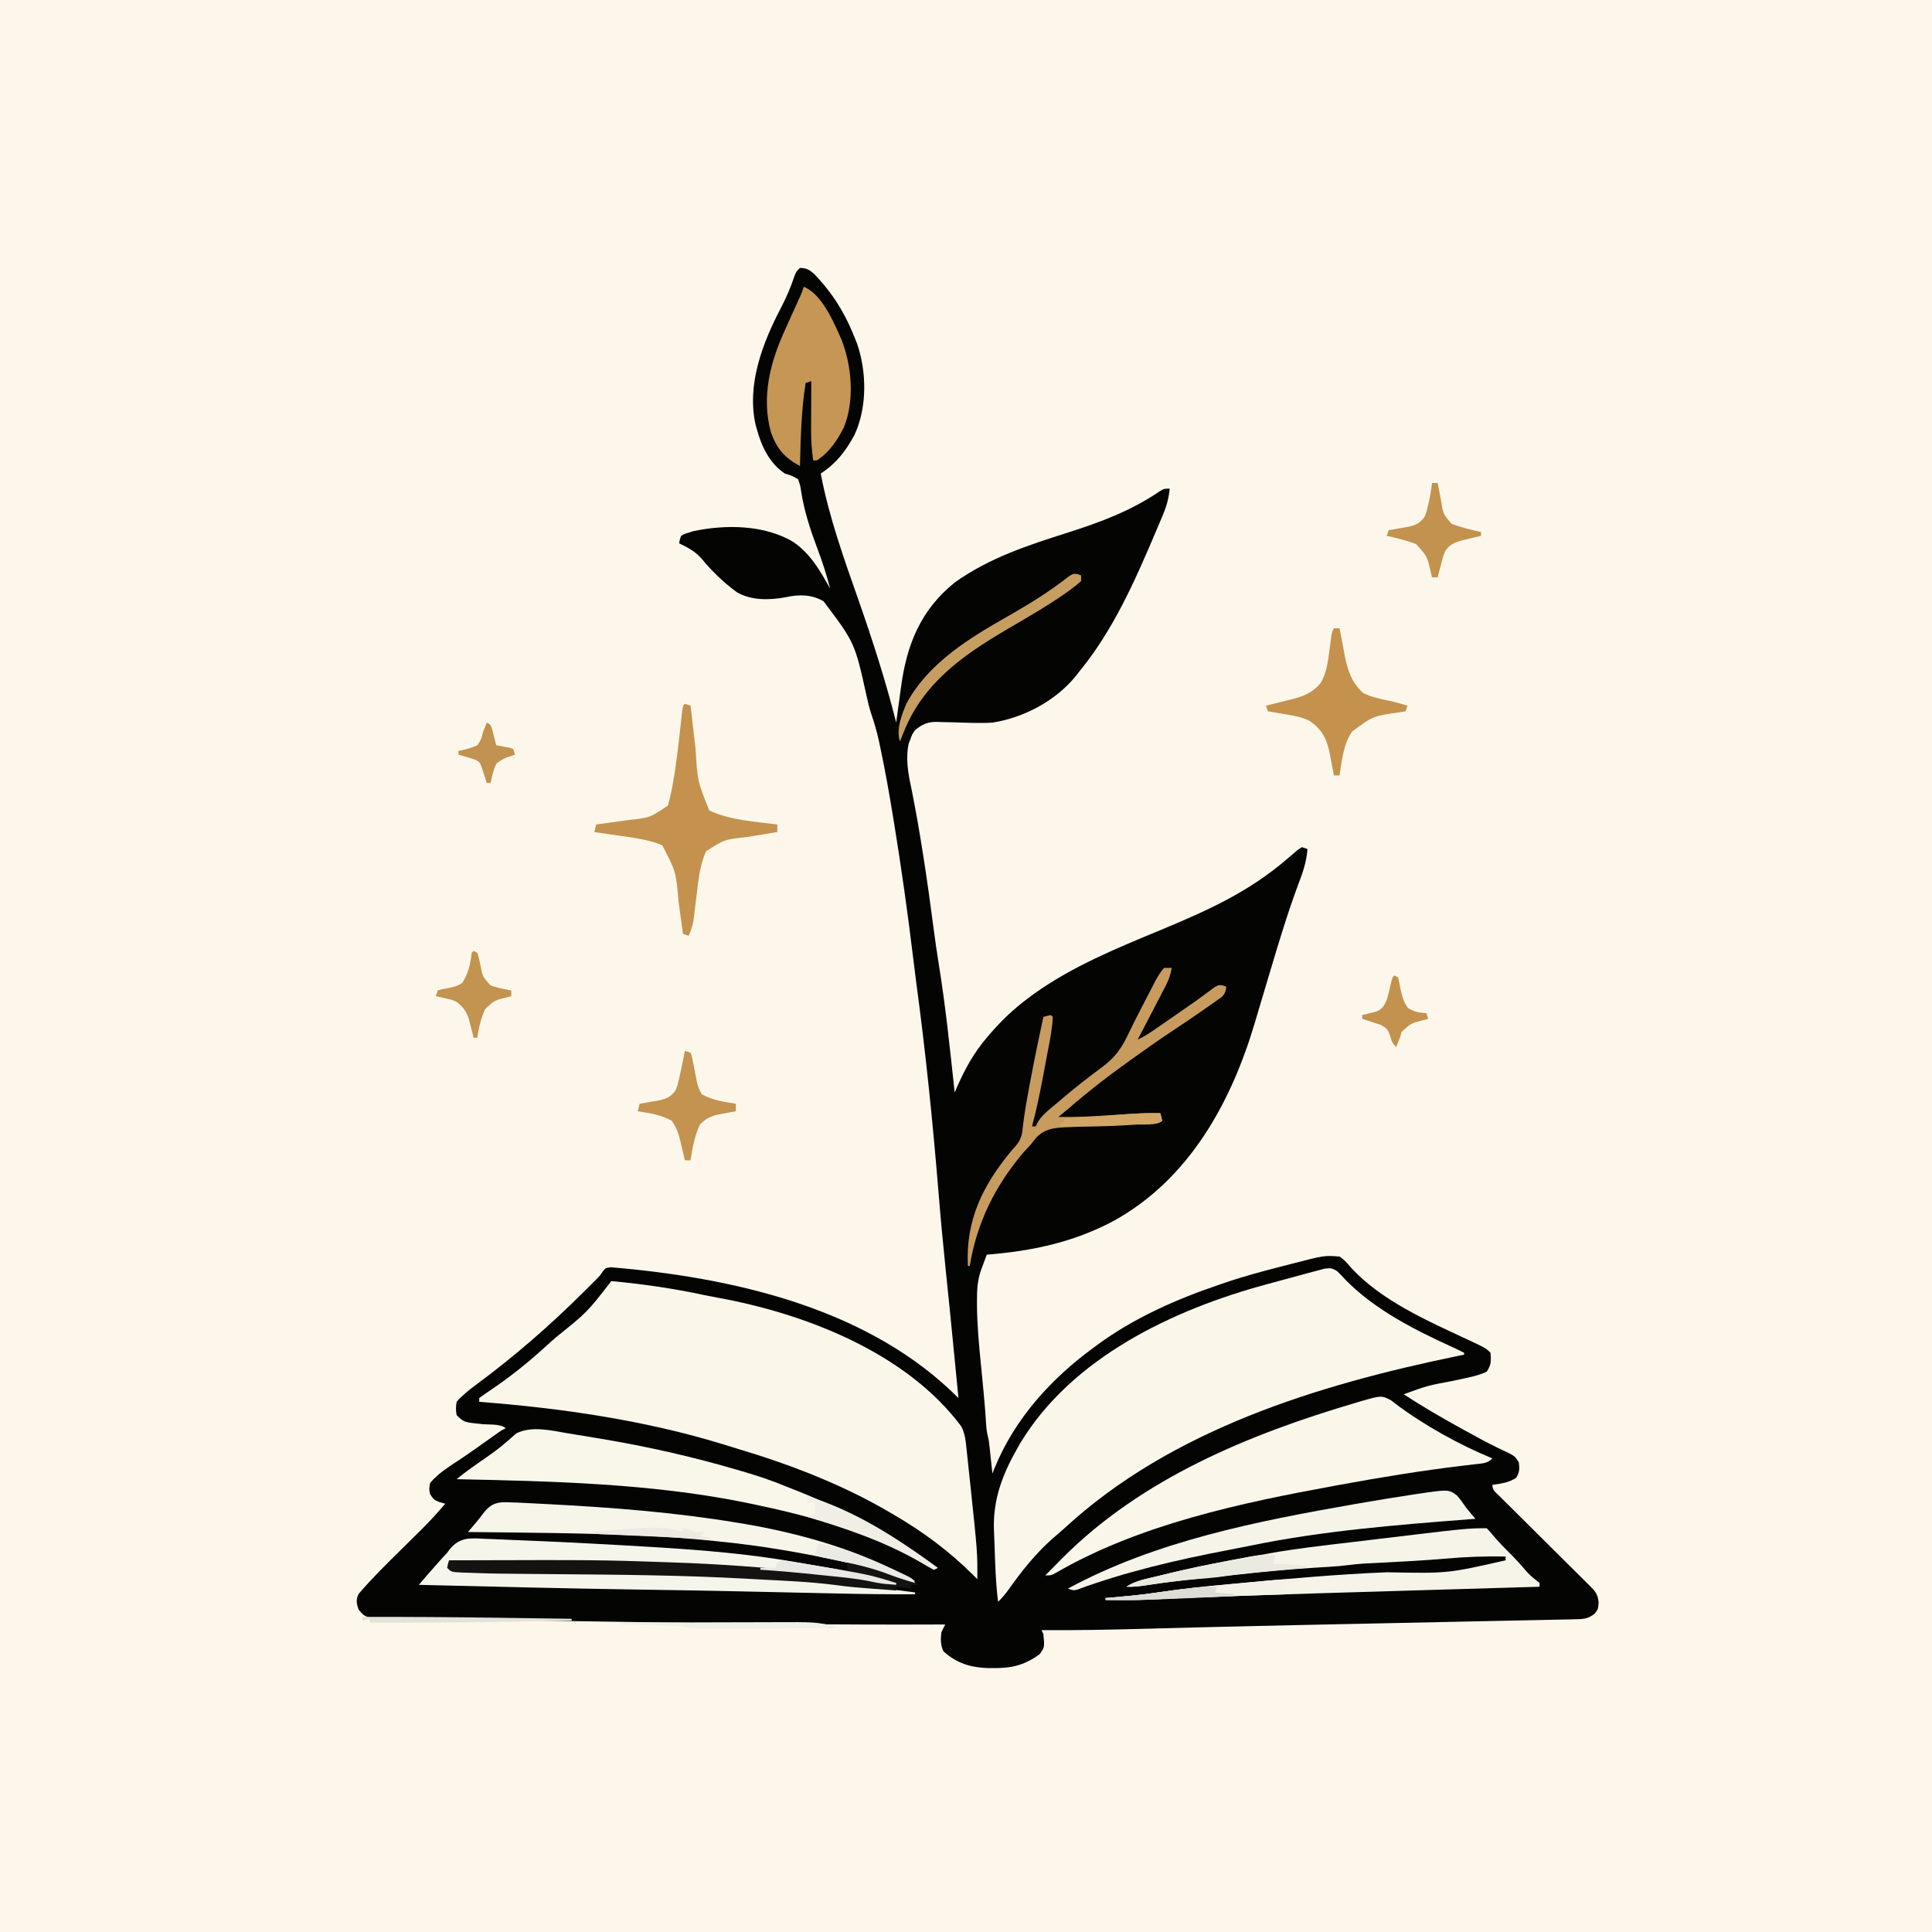 <svg version="1.1" xmlns="http://www.w3.org/2000/svg" width="1024" height="1024">
<rect width="100%" height="100%" fill="#333333" stroke="none"/>
<path d="M0 0 C337.92 0 675.84 0 1024 0 C1024 337.92 1024 675.84 1024 1024 C686.08 1024 348.16 1024 0 1024 C0 686.08 0 348.16 0 0 Z " fill="#FCF7EA" transform="translate(0,0)"/>
<path d="M0 0 C3.54 0.07 4.92 0.93 7.61 3.27 C8.53 4.25 9.43 5.24 10.31 6.25 C10.79 6.78 11.27 7.32 11.76 7.87 C19.23 16.46 24.88 26.4 29 37 C29.39 37.96 29.79 38.93 30.19 39.92 C35.46 54.99 35.69 74.03 28.84 88.61 C24.19 97.18 19.19 103.66 11 109 C15.39 132.02 23.26 153.94 31 176 C38.53 197.5 45.43 218.89 51 241 C51.13 240.05 51.25 239.1 51.38 238.12 C51.86 234.51 52.36 230.9 52.86 227.3 C53.08 225.75 53.28 224.21 53.49 222.66 C56.48 199.93 63.79 181.34 82.25 166.56 C100.53 153.61 120.81 147.01 141.93 140.3 C159.36 134.76 175.69 128.66 190.86 118.25 C193 117 193 117 196 117 C195.45 121.87 194.44 125.93 192.55 130.45 C192.3 131.04 192.05 131.64 191.8 132.26 C190.98 134.22 190.15 136.17 189.31 138.12 C188.88 139.14 188.88 139.14 188.45 140.17 C177.46 166.07 165.96 192.12 148 214 C147.13 215.12 147.13 215.12 146.24 216.26 C135.52 229.47 118.72 238.38 102 241 C95.26 241.41 88.49 241.07 81.75 240.86 C79.44 240.8 77.13 240.75 74.82 240.71 C74.12 240.68 73.43 240.65 72.71 240.62 C67.65 240.55 64.89 241.83 61 245 C59.46 247.17 59.46 247.17 58.62 249.62 C58.31 250.4 57.99 251.18 57.66 251.98 C55.85 260.24 57.39 268.11 59.12 276.25 C61.37 287.38 63.3 298.53 65.06 309.75 C65.25 310.96 65.25 310.96 65.45 312.2 C67.36 324.42 69.08 336.65 70.67 348.91 C71.54 355.61 72.47 362.28 73.56 368.94 C77.23 391.51 79.53 414.27 82 437 C82.47 435.91 82.95 434.82 83.43 433.7 C87.69 424.16 92.2 416 99 408 C99.43 407.5 99.85 406.99 100.29 406.47 C106.54 399.17 113.27 392.74 121 387 C122.02 386.25 123.03 385.49 124.08 384.71 C144.42 370.19 168.04 360.5 191 351 C215.61 340.76 237.66 330.93 258.03 313.39 C259.01 312.56 259.99 311.73 261 310.88 C261.89 310.11 262.77 309.34 263.69 308.55 C264.83 307.79 264.83 307.79 266 307 C266.99 307.33 267.98 307.66 269 308 C268.48 314.95 266.42 320.71 263.94 327.19 C258.52 341.81 254.03 356.69 249.56 371.62 C249.03 373.39 249.03 373.39 248.5 375.19 C246.87 380.61 245.26 386.02 243.65 391.44 C243.37 392.38 243.1 393.31 242.81 394.27 C242.27 396.08 241.74 397.9 241.2 399.72 C228.55 442.47 206.21 483.09 166.16 505.16 C144.65 516.55 123.07 521.06 99 523 C98.35 524.75 97.71 526.5 97.06 528.25 C96.7 529.22 96.34 530.2 95.97 531.2 C94.05 536.73 93.81 541.53 93.82 547.35 C93.82 548.27 93.82 549.2 93.82 550.15 C93.91 560.64 94.89 571.01 95.94 581.44 C96.21 584.28 96.49 587.13 96.76 589.97 C96.94 591.8 97.11 593.63 97.29 595.45 C97.9 601.73 98.38 608.01 98.76 614.3 C98.97 616.67 99.39 618.72 100 621 C100.2 622.44 100.38 623.88 100.54 625.33 C100.62 626.13 100.71 626.93 100.8 627.75 C100.89 628.58 100.97 629.4 101.06 630.25 C101.2 631.51 101.2 631.51 101.34 632.8 C101.56 634.86 101.78 636.93 102 639 C102.58 637.53 102.58 637.53 103.18 636.03 C113.92 609.8 133.24 588.56 156 572 C156.54 571.6 157.08 571.2 157.64 570.78 C177 556.56 199.35 546.66 222 539 C222.78 538.73 223.56 538.46 224.37 538.18 C234.51 534.66 244.86 531.9 255.25 529.23 C256.64 528.88 258.04 528.51 259.43 528.15 C277.92 523.34 277.92 523.34 286 524 C288.35 525.58 289.81 527.19 291.62 529.37 C307.64 547.13 332.11 557.85 353.33 567.75 C363.53 572.53 363.53 572.53 366 575 C366.32 579.34 366.45 581.33 364 585 C360.45 586.74 356.81 587.58 352.96 588.4 C351.22 588.78 351.22 588.78 349.45 589.16 C348.25 589.42 347.05 589.67 345.81 589.94 C332.58 592.41 332.58 592.41 320 597 C329.95 603.52 340.21 609.44 350.62 615.19 C351.23 615.52 351.84 615.86 352.46 616.2 C357.91 619.21 363.35 622.21 368.94 624.94 C369.59 625.25 370.23 625.57 370.89 625.89 C372.67 626.75 374.46 627.6 376.25 628.45 C379 630 379 630 381 633 C381.44 636.42 381.44 638.28 379.62 641.25 C375.73 643.85 371.58 644.34 367 645 C367 647.84 368.56 648.79 370.48 650.72 C370.99 651.22 371.5 651.72 372.03 652.24 C372.57 652.78 373.1 653.31 373.65 653.86 C375.43 655.63 377.21 657.39 379 659.16 C380.23 660.38 381.46 661.61 382.69 662.83 C385.93 666.06 389.18 669.29 392.44 672.52 C397.64 677.68 402.84 682.85 408.04 688.02 C409.85 689.83 411.68 691.63 413.5 693.44 C414.61 694.54 415.73 695.65 416.84 696.76 C417.6 697.51 417.6 697.51 418.39 698.28 C421.54 701.43 422.89 702.86 423.31 707.38 C423 711 423 711 421.12 713.38 C417.4 716.22 414.98 716.16 410.31 716.26 C409.27 716.28 409.27 716.28 408.2 716.31 C405.85 716.36 403.5 716.4 401.15 716.45 C399.47 716.48 397.79 716.52 396.1 716.56 C392.45 716.64 388.81 716.71 385.16 716.79 C379.3 716.9 373.44 717.03 367.57 717.15 C358.19 717.35 348.81 717.55 339.43 717.74 C321.98 718.1 304.52 718.47 287.07 718.84 C283.01 718.92 278.96 719.01 274.9 719.09 C253.26 719.55 231.61 720.02 209.97 720.57 C209.05 720.6 208.13 720.62 207.19 720.65 C198.49 720.87 189.8 721.09 181.1 721.33 C163.4 721.81 145.71 722.14 128 722 C128.33 722.66 128.66 723.32 129 724 C129.69 731.02 129.69 731.02 127.06 734.75 C120.91 739.27 114.67 741.69 107 742 C106.06 742.04 105.12 742.08 104.15 742.12 C93.03 742.36 84.43 740.82 76 733.19 C74.48 729.87 74.46 726.59 75 723 C75.64 721.66 76.31 720.32 77 719 C76.34 719 75.68 719.01 75 719.01 C20.94 719.26 -33.1 718.57 -87.16 717.72 C-96.26 717.58 -105.36 717.44 -114.46 717.31 C-125.58 717.14 -136.7 716.97 -147.82 716.8 C-150.93 716.75 -154.05 716.71 -157.17 716.66 C-167.53 716.51 -177.89 716.34 -188.25 716.14 C-193.41 716.04 -198.56 715.97 -203.71 715.9 C-206.91 715.86 -210.12 715.8 -213.32 715.74 C-214.8 715.72 -216.27 715.7 -217.75 715.69 C-219.75 715.67 -221.75 715.63 -223.75 715.58 C-224.87 715.57 -225.99 715.55 -227.14 715.53 C-230.66 714.88 -231.83 713.79 -234 711 C-235.04 707.69 -235.46 705.94 -233.91 702.79 C-226.72 694.37 -218.83 686.64 -210.94 678.88 C-208.78 676.74 -206.62 674.61 -204.47 672.48 C-203.14 671.16 -201.8 669.84 -200.47 668.53 C-196.09 664.2 -192 659.68 -188 655 C-188.95 654.73 -189.9 654.46 -190.88 654.19 C-194 653 -194 653 -196 650 C-196.62 647.25 -196.62 647.25 -196 644 C-191.43 638.41 -184.66 634.57 -178.73 630.55 C-173.62 627.08 -168.6 623.48 -163.56 619.9 C-162.87 619.41 -162.17 618.91 -161.46 618.41 C-160.84 617.97 -160.22 617.53 -159.58 617.07 C-158 616 -158 616 -156 615 C-158.39 612.61 -164.82 613.15 -168.21 612.84 C-178.16 611.84 -178.16 611.84 -182 608 C-182.44 604.69 -182.44 604.69 -182 601 C-178.86 597.45 -175.38 594.66 -171.56 591.88 C-151.22 576.81 -132.31 560.36 -114.38 542.5 C-113.59 541.72 -112.81 540.94 -112 540.14 C-111.27 539.4 -110.53 538.67 -109.77 537.91 C-109.12 537.25 -108.46 536.59 -107.79 535.92 C-105.94 534.03 -105.94 534.03 -104.44 531.78 C-103 530 -103 530 -100.16 529.69 C-98.35 529.84 -98.35 529.84 -96.5 530 C-95.81 530.06 -95.12 530.12 -94.42 530.18 C-31.2 536.13 37.79 552.62 84 599 C83.23 591.1 82.46 583.21 81.69 575.31 C81.57 574.14 81.46 572.98 81.34 571.77 C80.03 558.41 78.71 545.04 77.31 531.69 C75.86 517.76 74.55 503.82 73.42 489.86 C70.37 452.44 66.55 415.05 61.51 377.85 C60.93 373.44 60.39 369.04 59.86 364.63 C57.04 341.34 53.76 318.16 50 295 C49.83 293.96 49.83 293.96 49.66 292.89 C47.51 279.62 45.19 266.4 42.38 253.25 C42.08 251.88 42.08 251.88 41.79 250.49 C40.7 245.57 39.34 240.85 37.69 236.08 C36.69 233.06 36.01 229.98 35.31 226.88 C29.05 198.64 29.05 198.64 12.5 176.69 C6.14 173.01 -0.29 173 -7.38 174.5 C-16.02 176.14 -25.85 176.39 -33.57 171.81 C-40.29 166.81 -46.37 161.11 -51.69 154.62 C-55.11 150.5 -59.2 148.26 -64 146 C-63.75 144.11 -63.75 144.11 -63 142 C-61.25 140.99 -61.25 140.99 -59 140.31 C-58.28 140.08 -57.56 139.85 -56.81 139.61 C-39.61 135.86 -18.78 136.07 -3.45 145.3 C5.73 151.67 10.63 160.45 16 170 C14.11 162.58 11.79 155.46 9.06 148.31 C5.39 138.46 2.14 128.55 0.57 118.12 C0.21 115.44 0.21 115.44 -1 112 C-4.25 110.13 -4.25 110.13 -8 109 C-16.32 103.4 -20.44 94.47 -23 85 C-23.17 84.38 -23.35 83.77 -23.52 83.13 C-28.31 61.71 -19.76 39.61 -10.01 21.03 C-7.15 15.54 -4.83 10.1 -2.88 4.22 C-2 2 -2 2 0 0 Z " fill="#040403" transform="translate(424,142)"/>
<path d="M0 0 C16.7 1.57 32.99 3.9 49.38 7.45 C51.6 7.91 53.82 8.35 56.05 8.74 C102.57 17.13 156.36 37.88 185.53 77.06 C187.55 81.09 187.87 84.9 188.32 89.35 C188.42 90.26 188.52 91.18 188.62 92.13 C188.95 95.1 189.26 98.08 189.56 101.06 C189.78 103.11 190 105.15 190.22 107.19 C194.1 143.98 194.1 143.98 194 158 C193.28 157.27 192.55 156.54 191.8 155.79 C179.18 143.24 165.38 132.95 150 124 C149.05 123.44 149.05 123.44 148.09 122.87 C122.67 107.85 94.55 97.11 66.31 88.69 C64.03 88.01 61.76 87.3 59.49 86.58 C17.89 73.78 -26.7 67.31 -70 64 C-70 63.34 -70 62.68 -70 62 C-68.17 60.62 -66.29 59.32 -64.38 58.06 C-54.06 51.11 -44.38 43.45 -35.21 35.04 C-33.23 33.22 -31.22 31.44 -29.19 29.69 C-12.69 16.43 -12.69 16.43 0 0 Z " fill="#FBF6EA" transform="translate(324,679)"/>
<path d="M0 0 C1.43 1.42 2.83 2.89 4.19 4.38 C19.85 20.31 40.94 30.96 61.07 40.11 C63.07 41.03 65.04 42.01 67 43 C67 43.33 67 43.66 67 44 C65.85 44.24 64.7 44.47 63.51 44.71 C-10.45 59.99 -88.06 83.67 -144.78 135.96 C-146.79 137.81 -148.85 139.56 -150.94 141.31 C-160.18 149.43 -167.6 158.86 -174.69 168.85 C-176.39 171.17 -177.95 173.03 -180 175 C-181.28 164.68 -181.57 154.34 -181.9 143.95 C-181.98 141.5 -182.09 139.05 -182.2 136.6 C-182.68 120.67 -177.71 107.64 -170 94 C-169.44 93.01 -168.89 92.03 -168.31 91.01 C-140.86 45.47 -87.09 20.06 -37.72 6.73 C-35.58 6.16 -33.46 5.57 -31.33 4.99 C-27.83 4.02 -24.33 3.07 -20.82 2.14 C-19.41 1.76 -17.99 1.37 -16.58 0.98 C-14.58 0.43 -12.58 -0.1 -10.57 -0.62 C-9.4 -0.93 -8.24 -1.25 -7.03 -1.57 C-3.76 -2.03 -2.65 -1.87 0 0 Z " fill="#FBF6EA" transform="translate(709,674)"/>
<path d="M0 0 C0.71 0.57 1.42 1.14 2.16 1.72 C17.64 13.33 35.79 23.37 53.66 30.79 C50.94 33.5 48.25 33.42 44.59 33.83 C43.08 34.01 41.57 34.2 40.05 34.38 C39.25 34.48 38.44 34.57 37.61 34.67 C15.83 37.28 -5.77 40.84 -27.34 44.79 C-28.49 44.99 -28.49 44.99 -29.66 45.21 C-79.89 54.42 -133.52 65.72 -178.09 91.64 C-180.34 92.79 -180.34 92.79 -183.34 92.79 C-181.01 90.43 -178.68 88.07 -176.34 85.72 C-175.7 85.07 -175.05 84.41 -174.38 83.73 C-132.24 41.39 -75.16 17.89 -18.78 1.29 C-17.93 1.03 -17.08 0.77 -16.2 0.51 C-5.13 -2.66 -5.13 -2.66 0 0 Z " fill="#FAF6EA" transform="translate(737.344,742.215)"/>
<path d="M0 0 C1.12 0.18 2.23 0.36 3.38 0.55 C6.92 1.12 10.46 1.72 14 2.31 C15.14 2.5 16.27 2.69 17.44 2.88 C42.09 6.96 66.28 12.48 90.25 19.5 C90.97 19.71 91.69 19.92 92.43 20.14 C100.46 22.49 108.29 25.06 116 28.31 C117.64 28.96 119.27 29.61 120.91 30.25 C147.99 41.03 172.55 54.02 196 71.31 C195.01 71.81 195.01 71.81 194 72.31 C191.71 71.11 189.52 69.84 187.31 68.5 C159.51 52.38 128.27 43.78 97 37.31 C95.86 37.08 94.71 36.84 93.53 36.59 C43.75 26.57 -8.36 25.38 -59 24.31 C-54.11 20.28 -48.93 16.72 -43.72 13.11 C-40.17 10.63 -36.71 8.13 -33.42 5.3 C-32.87 4.84 -32.32 4.38 -31.75 3.9 C-30.29 2.65 -28.85 1.36 -27.42 0.08 C-19.24 -4.15 -8.74 -1.45 0 0 Z " fill="#F9F6EA" transform="translate(301,759.688)"/>
<path d="M0 0 C1.41 1.43 1.41 1.43 3.06 3.44 C5.75 6.61 8.54 9.59 11.5 12.5 C15 15.95 18.24 19.54 21.43 23.28 C23.41 25.45 25.69 27.18 28 29 C28 29.66 28 30.32 28 31 C27.36 31.02 26.72 31.04 26.07 31.06 C10.22 31.52 -5.62 31.99 -21.46 32.46 C-29.12 32.69 -36.79 32.91 -44.45 33.14 C-75.54 34.05 -106.63 34.99 -137.72 36.07 C-139.47 36.13 -139.47 36.13 -141.25 36.19 C-152.83 36.59 -164.41 37.02 -175.99 37.68 C-181.73 38.01 -187.44 38.12 -193.19 38.06 C-194.06 38.06 -194.92 38.05 -195.82 38.05 C-197.88 38.04 -199.94 38.02 -202 38 C-202 37.67 -202 37.34 -202 37 C-200.73 36.89 -199.46 36.78 -198.14 36.67 C-196.37 36.51 -194.59 36.35 -192.81 36.19 C-191.99 36.12 -191.16 36.05 -190.31 35.97 C-184.83 35.47 -179.4 34.78 -173.97 33.97 C-160.91 32.03 -147.83 30.7 -134.69 29.5 C-133.54 29.39 -132.4 29.29 -131.22 29.18 C-105.15 26.76 -79.05 24.38 -52.89 23.34 C-20.64 23.97 -20.64 23.97 10 17 C10 16.34 10 15.68 10 15 C-0.9 14.75 -11.6 15.19 -22.45 16.15 C-33.88 17.13 -45.32 17.72 -56.77 18.3 C-57.89 18.36 -57.89 18.36 -59.04 18.42 C-61.09 18.53 -63.14 18.63 -65.18 18.73 C-67.85 18.92 -70.44 19.16 -73.09 19.5 C-76.51 19.94 -79.88 20.23 -83.32 20.43 C-84.5 20.5 -85.68 20.57 -86.89 20.65 C-88.15 20.72 -89.4 20.8 -90.69 20.88 C-104.62 21.75 -118.48 23.09 -132.36 24.61 C-136.08 25.01 -139.8 25.38 -143.53 25.75 C-155.58 26.95 -167.6 28.23 -179.57 30.09 C-183.42 30.68 -187.09 31.17 -191 31 C-185.96 27.64 -179.96 26.76 -174.12 25.31 C-173.43 25.14 -172.73 24.96 -172.01 24.78 C-155.19 20.6 -138.19 17.37 -121.13 14.38 C-119.1 14.02 -117.07 13.65 -115.04 13.28 C-101.04 10.77 -86.9 9.19 -72.77 7.52 C-69.15 7.09 -65.52 6.66 -61.9 6.22 C-10.27 0 -10.27 0 0 0 Z " fill="#F6F3E9" transform="translate(788,810)"/>
<path d="M0 0 C1.3 0.04 2.61 0.09 3.95 0.13 C7.51 0.25 11.07 0.42 14.62 0.59 C17.61 0.74 20.59 0.85 23.58 0.97 C33.69 1.36 43.8 1.86 53.91 2.39 C55.04 2.45 55.04 2.45 56.19 2.51 C66.91 3.06 77.63 3.67 88.35 4.32 C90.29 4.44 90.29 4.44 92.27 4.56 C116.24 6.05 140.17 8.08 163.85 12.2 C165.36 12.46 166.87 12.71 168.38 12.97 C203.7 19.04 203.7 19.04 217.91 23.39 C217.91 23.72 217.91 24.05 217.91 24.39 C216.45 24.27 214.99 24.14 213.54 24.01 C212.72 23.94 211.91 23.87 211.07 23.8 C208.55 23.47 206.18 23.02 203.7 22.47 C195.75 20.84 187.66 20.2 179.6 19.39 C177.99 19.22 176.38 19.05 174.78 18.89 C170.67 18.46 166.56 18.05 162.45 17.64 C160.74 17.47 159.03 17.3 157.32 17.12 C144.52 15.81 131.76 14.88 118.91 14.32 C117.99 14.28 117.08 14.24 116.13 14.2 C71.07 12.21 26.01 12.26 -19.09 12.39 C-18.76 13.71 -18.43 15.03 -18.09 16.39 C-3.38 17.19 11.31 17.5 26.04 17.63 C26.94 17.64 27.85 17.65 28.78 17.66 C32.56 17.69 36.34 17.72 40.11 17.75 C73.63 18.02 107.1 18.39 140.57 20.26 C142.9 20.39 145.24 20.51 147.58 20.62 C174.51 21.99 201.18 24.92 227.91 28.39 C227.91 28.72 227.91 29.05 227.91 29.39 C214.39 29.44 200.88 29.29 187.36 28.98 C185.42 28.94 183.49 28.9 181.56 28.86 C177.49 28.77 173.42 28.68 169.35 28.59 C158.62 28.35 147.88 28.12 137.14 27.89 C136.08 27.87 135.01 27.85 133.92 27.82 C116.39 27.45 98.87 27.14 81.35 26.89 C42.53 26.32 3.72 25.33 -35.09 24.39 C-34.14 23.27 -33.19 22.16 -32.23 21.05 C-31.7 20.43 -31.17 19.81 -30.63 19.17 C-28.66 16.89 -26.66 14.63 -24.65 12.39 C-23.95 11.6 -23.25 10.82 -22.53 10.01 C-21.73 9.15 -20.92 8.28 -20.09 7.39 C-19.66 6.8 -19.23 6.22 -18.78 5.61 C-13.41 -0.96 -8.03 -0.44 0 0 Z " fill="#F6F5EB" transform="translate(257.09,815.613)"/>
<path d="M0 0 C9.7 3.88 15.91 18.78 20 28 C25.51 41.93 27.04 60.44 21.26 74.53 C17.71 81.48 13.64 87.64 7 92 C6.34 92 5.68 92 5 92 C4.23 86.54 3.86 81.29 3.9 75.78 C3.9 75.04 3.91 74.29 3.91 73.53 C3.91 71.19 3.92 68.84 3.94 66.5 C3.94 64.9 3.95 63.3 3.95 61.7 C3.96 57.8 3.98 53.9 4 50 C2.51 50.5 2.51 50.5 1 51 C-1.33 65.59 -1.62 80.25 -2 95 C-10.14 90.6 -14.17 86.03 -17.38 77.19 C-22.52 58.51 -17.84 40.15 -10 23 C-9.24 21.31 -8.48 19.61 -7.71 17.92 C-6.49 15.2 -5.27 12.48 -4.03 9.76 C-3.66 8.93 -3.28 8.1 -2.89 7.25 C-2.55 6.5 -2.21 5.75 -1.86 4.99 C-0.9 2.86 -0.9 2.86 0 0 Z " fill="#C69654" transform="translate(426,152)"/>
<path d="M0 0 C1.05 0.03 2.1 0.06 3.18 0.09 C6.36 0.21 9.54 0.37 12.72 0.56 C15.2 0.7 17.68 0.83 20.15 0.95 C53.39 2.67 86.52 5.26 119.38 10.69 C120.1 10.81 120.83 10.93 121.59 11.05 C153.58 16.36 185.73 25.58 214 41.69 C212 42.69 212 42.69 208.26 41.54 C206.73 40.99 205.21 40.44 203.69 39.88 C202.93 39.6 202.17 39.33 201.38 39.04 C198.43 37.97 195.49 36.89 192.58 35.67 C189.92 34.66 187.34 33.98 184.55 33.36 C183.49 33.12 182.43 32.88 181.33 32.63 C180.19 32.38 179.05 32.13 177.88 31.88 C176.68 31.61 175.49 31.35 174.25 31.08 C152.94 26.46 131.71 22.83 110 20.69 C109.25 20.61 108.49 20.53 107.72 20.45 C94.94 19.15 82.2 18.18 69.38 17.62 C68.47 17.58 67.56 17.54 66.63 17.5 C36.78 16.18 6.88 16.01 -23 15.69 C-22.6 15.23 -22.21 14.78 -21.8 14.31 C-19.53 11.68 -17.29 9.08 -15.23 6.28 C-10.73 0.25 -7.31 -0.43 0 0 Z " fill="#F7F5E9" transform="translate(271,796.312)"/>
<path d="M0 0 C0.99 0.33 1.98 0.66 3 1 C3.14 2.18 3.27 3.36 3.41 4.57 C3.92 9 4.45 13.43 4.97 17.86 C5.2 19.76 5.42 21.67 5.64 23.58 C6.67 40.97 6.67 40.97 12.94 56.56 C24 61.76 37.01 62.43 49 64 C49 65.32 49 66.64 49 68 C47.74 68.2 47.74 68.2 46.45 68.41 C43.3 68.92 40.14 69.45 36.99 69.97 C35.64 70.2 34.28 70.42 32.92 70.64 C20.88 71.94 20.88 71.94 11.19 78.25 C8.83 83.7 7.71 89.19 7 95.07 C6.83 96.38 6.67 97.69 6.5 99.04 C6.25 101.09 6 103.14 5.75 105.19 C5.51 107.19 5.25 109.19 5 111.2 C4.86 112.38 4.71 113.57 4.56 114.79 C4.04 117.78 3.25 120.24 2 123 C1.01 122.67 0.02 122.34 -1 122 C-1.11 121.22 -1.21 120.44 -1.32 119.64 C-1.81 116.03 -2.31 112.42 -2.81 108.81 C-2.98 107.59 -3.14 106.36 -3.31 105.1 C-4.77 88.83 -4.77 88.83 -12 75 C-19.48 71.88 -27.67 70.95 -35.62 69.81 C-36.82 69.64 -38.01 69.46 -39.25 69.28 C-42.16 68.84 -45.08 68.42 -48 68 C-47.67 66.68 -47.34 65.36 -47 64 C-46.22 63.89 -45.45 63.79 -44.65 63.68 C-41.1 63.19 -37.55 62.69 -34 62.19 C-32.78 62.02 -31.56 61.86 -30.3 61.69 C-18.51 60.38 -18.51 60.38 -9 54 C-8.2 51.26 -7.59 48.67 -7.06 45.88 C-6.82 44.61 -6.82 44.61 -6.56 43.32 C-4.63 32.9 -3.48 22.35 -2.31 11.81 C-2.19 10.75 -2.19 10.75 -2.06 9.67 C-1.84 7.72 -1.63 5.77 -1.42 3.83 C-1 1 -1 1 0 0 Z " fill="#C4924E" transform="translate(363,373)"/>
<path d="M0 0 C1.84 2.05 3.3 4.13 4.83 6.42 C5.69 7.48 6.55 8.52 7.43 9.56 C8.22 10.51 9.02 11.45 9.83 12.42 C8.66 12.51 7.5 12.6 6.3 12.69 C-32.48 15.7 -71.61 18.81 -109.75 26.72 C-113.75 27.54 -117.75 28.31 -121.75 29.07 C-148.7 34.27 -175.49 40.45 -201.28 49.98 C-203.17 50.42 -203.17 50.42 -206.17 49.42 C-159.69 24.23 -105.97 13.69 -54.36 4.67 C-53.13 4.45 -53.13 4.45 -51.89 4.24 C-42.75 2.64 -33.6 1.15 -24.43 -0.24 C-23.61 -0.37 -22.79 -0.49 -21.95 -0.62 C-4.43 -3.23 -4.43 -3.23 0 0 Z " fill="#F6F4E9" transform="translate(772.168,792.582)"/>
<path d="M0 0 C1.32 0 2.64 0 4 0 C3.39 4.72 1.37 8.56 -0.82 12.71 C-1.19 13.43 -1.57 14.16 -1.96 14.91 C-3.15 17.21 -4.36 19.51 -5.56 21.81 C-6.38 23.38 -7.19 24.95 -8.01 26.51 C-10 30.35 -12 34.17 -14 38 C-11.09 36.62 -8.46 35.04 -5.8 33.21 C-5.01 32.66 -4.22 32.12 -3.4 31.56 C-2.57 30.98 -1.73 30.41 -0.88 29.81 C-0.02 29.22 0.84 28.64 1.72 28.03 C6.01 25.07 10.29 22.11 14.56 19.12 C15.3 18.61 16.03 18.1 16.79 17.57 C18.44 16.4 20.06 15.2 21.68 13.99 C22.57 13.33 23.46 12.68 24.38 12 C25.17 11.4 25.96 10.8 26.77 10.19 C29 9 29 9 31.29 9.31 C31.85 9.54 32.42 9.77 33 10 C32.62 12.46 32.28 13.72 30.47 15.49 C29.82 15.95 29.17 16.41 28.49 16.88 C27.39 17.67 27.39 17.67 26.28 18.47 C25.48 19.01 24.69 19.56 23.88 20.12 C22.65 20.99 22.65 20.99 21.41 21.87 C15.87 25.76 10.26 29.54 4.61 33.27 C-3.06 38.33 -10.54 43.64 -18 49 C-19.19 49.85 -19.19 49.85 -20.39 50.72 C-30.63 58.1 -40.48 65.72 -50 74 C-51.99 75.68 -54 77.34 -56 79 C-46.4 79.17 -36.88 78.64 -27.31 78 C-10.06 76.86 -10.06 76.86 -2 77 C-1.44 78.94 -1.44 78.94 -1 81 C-2.75 82.75 -5.21 82.25 -7.59 82.35 C-8.78 82.41 -9.98 82.46 -11.21 82.52 C-12.51 82.58 -13.82 82.63 -15.16 82.69 C-17.9 82.83 -20.64 82.97 -23.38 83.12 C-27.72 83.35 -32.05 83.57 -36.39 83.74 C-39.89 83.89 -43.4 84.07 -46.9 84.27 C-48.87 84.38 -50.84 84.44 -52.82 84.51 C-59.07 84.9 -63.11 85.36 -67.67 89.87 C-68.81 91.23 -69.92 92.6 -71 94 C-72.12 95.22 -73.24 96.42 -74.38 97.62 C-89.41 115.23 -99.3 135.04 -103 158 C-103.33 158 -103.66 158 -104 158 C-105.25 133.79 -96.16 115.37 -81 97 C-80.55 96.5 -80.09 96.01 -79.62 95.5 C-76.57 92.1 -75.38 89.85 -75 85.31 C-74.2 78.18 -73.01 71.18 -71.69 64.12 C-71.47 62.97 -71.26 61.82 -71.04 60.64 C-68.86 49.06 -66.47 37.52 -64 26 C-62.06 25.44 -62.06 25.44 -60 25 C-59.67 25.33 -59.34 25.66 -59 26 C-59.23 31.89 -60.42 37.77 -61.52 43.55 C-61.67 44.33 -61.82 45.11 -61.97 45.91 C-62.28 47.55 -62.59 49.19 -62.9 50.83 C-63.37 53.3 -63.83 55.76 -64.3 58.23 C-65.93 66.9 -67.71 75.48 -70 84 C-69.34 84 -68.68 84 -68 84 C-67.76 83.43 -67.52 82.85 -67.27 82.26 C-64.65 77.61 -60 74.43 -56 71 C-54.65 69.84 -54.65 69.84 -53.27 68.65 C-46.63 63.02 -39.79 57.72 -32.79 52.55 C-26.56 47.89 -22.86 43.17 -19.5 36.12 C-18.81 34.72 -18.12 33.31 -17.43 31.9 C-16.86 30.74 -16.86 30.74 -16.28 29.56 C-13.8 24.6 -11.25 19.67 -8.69 14.75 C-8.17 13.75 -7.66 12.75 -7.12 11.72 C-6.63 10.78 -6.14 9.83 -5.64 8.86 C-5.2 8.02 -4.76 7.18 -4.32 6.31 C-3 4 -1.82 1.95 0 0 Z " fill="#C79C5E" transform="translate(617,513)"/>
<path d="M0 0 C79.06 -0.23 79.06 -0.23 115 1 C115.89 1.03 116.77 1.06 117.69 1.09 C142.77 1.92 167.62 3.68 192.56 6.5 C196.87 6.99 201.17 7.44 205.48 7.89 C208.03 8.16 210.58 8.42 213.12 8.69 C214.84 8.87 214.84 8.87 216.59 9.05 C217.64 9.16 218.68 9.27 219.76 9.39 C220.66 9.48 221.56 9.58 222.48 9.67 C225 10 227.5 10.5 230 11 C222.08 9.35 214.16 7.7 206 6 C206 5.67 206 5.34 206 5 C207.65 5 209.3 5 211 5 C211 3.68 211 2.36 211 1 C219.78 2.32 227.94 4.92 236.32 7.78 C238.8 8.6 241.31 9.35 243.84 10.03 C247 11 247 11 249 13 C247.68 13 246.36 13 245 13 C245 13.66 245 14.32 245 15 C242.36 14.67 239.72 14.34 237 14 C237 14.66 237 15.32 237 16 C213.14 14.21 213.14 14.21 204 13 C190.88 11.34 177.63 10.82 164.42 10.13 C162.03 10 159.63 9.87 157.23 9.73 C123.62 7.87 89.98 7.61 56.32 7.34 C23.8 7.08 23.8 7.08 10.44 6.6 C9.47 6.57 8.51 6.54 7.52 6.51 C1.24 6.24 1.24 6.24 -1 4 C-0.62 1.88 -0.62 1.88 0 0 Z " fill="#141311" transform="translate(238,827)"/>
<path d="M0 0 C0.99 0 1.98 0 3 0 C3.19 1.03 3.19 1.03 3.38 2.08 C3.96 5.22 4.58 8.36 5.19 11.5 C5.38 12.58 5.58 13.66 5.78 14.77 C7.35 22.65 9.51 28.78 15.5 34.31 C19.85 36.41 24.14 37.35 28.85 38.34 C32.3 39.06 35.63 39.98 39 41 C38.67 41.99 38.34 42.98 38 44 C36.95 44.17 35.9 44.34 34.82 44.52 C20.66 46.54 20.66 46.54 9.56 54.81 C4.92 61.79 4.25 69.88 3 78 C2.01 78 1.02 78 0 78 C-0.1 77.46 -0.2 76.91 -0.3 76.35 C-0.77 73.86 -1.26 71.37 -1.75 68.88 C-1.91 68.02 -2.06 67.16 -2.23 66.28 C-3.77 58.57 -6.31 53.57 -13 49 C-17.44 46.88 -22 46.17 -26.81 45.38 C-27.6 45.24 -28.39 45.11 -29.2 44.97 C-31.13 44.64 -33.07 44.32 -35 44 C-35.5 42.51 -35.5 42.51 -36 41 C-35.37 40.85 -34.74 40.7 -34.09 40.54 C-31.2 39.84 -28.32 39.11 -25.44 38.38 C-24.45 38.14 -23.46 37.9 -22.44 37.66 C-16.1 36.02 -11.23 34.15 -7 29 C-3.88 23.51 -3.16 17.86 -2.38 11.69 C-2.14 9.9 -1.89 8.11 -1.65 6.32 C-1.55 5.54 -1.45 4.76 -1.34 3.95 C-1 2 -1 2 0 0 Z " fill="#C4924D" transform="translate(707,333)"/>
<path d="M0 0 C0.99 0.33 1.98 0.66 3 1 C3.68 2.7 3.68 2.7 4.1 4.89 C4.26 5.69 4.42 6.48 4.59 7.29 C4.74 8.12 4.9 8.96 5.06 9.81 C5.38 11.44 5.71 13.08 6.04 14.71 C6.17 15.43 6.31 16.16 6.45 16.91 C7.05 19.19 7.77 20.99 9 23 C14.67 26.14 20.65 27.02 27 28 C27 29.32 27 30.64 27 32 C26.05 32.17 25.09 32.34 24.11 32.52 C22.86 32.76 21.6 33 20.31 33.25 C19.07 33.48 17.83 33.71 16.55 33.95 C12.78 35.06 10.79 36.26 8 39 C5.11 45.1 4.04 51.36 3 58 C2.01 58 1.02 58 0 58 C-0.25 56.9 -0.51 55.81 -0.77 54.68 C-1.12 53.22 -1.46 51.77 -1.81 50.31 C-1.98 49.59 -2.14 48.87 -2.31 48.13 C-3.32 43.97 -4.4 40.49 -7 37 C-12.64 33.83 -18.65 32.98 -25 32 C-24.67 30.68 -24.34 29.36 -24 28 C-22.96 27.83 -21.93 27.66 -20.86 27.48 C-19.49 27.24 -18.12 27 -16.75 26.75 C-15.73 26.59 -15.73 26.59 -14.68 26.42 C-10.25 25.6 -7.68 24.67 -5 21 C-3.96 18.55 -3.96 18.55 -3.38 15.88 C-3.14 14.92 -2.9 13.96 -2.66 12.97 C-1.7 8.66 -0.8 4.34 0 0 Z " fill="#C3934F" transform="translate(363,557)"/>
<path d="M0 0 C0.99 0 1.98 0 3 0 C3.19 1.02 3.39 2.05 3.59 3.11 C3.85 4.47 4.11 5.83 4.38 7.19 C4.5 7.86 4.63 8.53 4.76 9.23 C5.91 16.41 5.91 16.41 10.38 21.62 C15.47 23.56 20.69 24.79 26 26 C26 26.66 26 27.32 26 28 C24.96 28.24 23.93 28.48 22.86 28.73 C21.49 29.07 20.12 29.41 18.75 29.75 C18.07 29.91 17.39 30.06 16.68 30.23 C12.36 31.32 9.62 32.34 7 36 C5.66 39.47 5.66 39.47 4.75 43.25 C4.25 45.14 4.25 45.14 3.73 47.08 C3.49 48.04 3.25 49.01 3 50 C2.01 50 1.02 50 0 50 C-0.18 49.26 -0.36 48.53 -0.55 47.77 C-2.53 38.87 -2.53 38.87 -8.44 32.38 C-13.51 30.42 -18.71 29.21 -24 28 C-23.5 26.51 -23.5 26.51 -23 25 C-21.96 24.83 -20.93 24.66 -19.86 24.48 C-18.49 24.24 -17.12 24 -15.75 23.75 C-14.73 23.59 -14.73 23.59 -13.68 23.42 C-9.25 22.6 -6.68 21.68 -4 18 C-2.92 15.45 -2.92 15.45 -2.31 12.69 C-2.08 11.73 -1.84 10.76 -1.59 9.77 C-0.9 6.52 -0.37 3.31 0 0 Z " fill="#C3924E" transform="translate(759,256)"/>
<path d="M0 0 C0.56 0.23 1.12 0.47 1.7 0.71 C1.7 1.7 1.7 2.69 1.7 3.71 C-0.24 5.46 -2.13 6.95 -4.24 8.46 C-4.9 8.93 -5.55 9.41 -6.22 9.89 C-16.49 17.15 -27.48 23.33 -38.3 29.71 C-61.4 43.36 -82 57.89 -92.3 83.71 C-92.68 84.64 -93.05 85.57 -93.43 86.52 C-93.86 87.61 -93.86 87.61 -94.3 88.71 C-96.42 82.37 -93.36 74.47 -90.81 68.48 C-79.06 46.91 -57.52 33.95 -36.86 22.18 C-25.59 15.77 -14.79 9.12 -4.61 1.05 C-2.3 -0.29 -2.3 -0.29 0 0 Z " fill="#C79E61" transform="translate(571.305,304.289)"/>
<path d="M0 0 C0.66 0.33 1.32 0.66 2 1 C2.78 3.58 2.78 3.58 3.5 6.81 C4.67 13.39 4.67 13.39 8.83 18.18 C11.12 19.05 13.35 19.63 15.75 20.12 C16.55 20.29 17.35 20.46 18.17 20.63 C18.78 20.75 19.38 20.88 20 21 C20 21.99 20 22.98 20 24 C19.32 24.17 18.65 24.34 17.95 24.52 C10.99 26.22 10.99 26.22 6 31 C3.96 35.86 2.67 40.77 2 46 C1.34 46 0.68 46 0 46 C-0.23 45.05 -0.46 44.09 -0.7 43.11 C-1.19 41.23 -1.19 41.23 -1.69 39.31 C-2 38.07 -2.31 36.83 -2.64 35.55 C-4.18 31.54 -5.65 29.66 -9 27 C-11.85 25.79 -11.85 25.79 -14.81 25.19 C-15.79 24.95 -16.76 24.72 -17.77 24.48 C-18.87 24.24 -18.87 24.24 -20 24 C-19.5 22.51 -19.5 22.51 -19 21 C-17.07 20.34 -17.07 20.34 -14.69 19.94 C-11.46 19.38 -8.77 18.81 -6 17 C-2.83 12.05 -1.6 6.76 -1 1 C-0.67 0.67 -0.34 0.34 0 0 Z " fill="#C39350" transform="translate(251,504)"/>
<path d="M0 0 C-0.33 1.65 -0.66 3.3 -1 5 C-0.16 4.98 -0.16 4.98 0.69 4.96 C5.9 4.9 10.84 5.25 16 6 C16 6.33 16 6.66 16 7 C15.07 7.08 14.15 7.16 13.19 7.24 C9.68 7.55 6.18 7.86 2.67 8.17 C1.17 8.31 -0.34 8.44 -1.84 8.57 C-10.56 9.32 -19.19 10.26 -27.84 11.55 C-32.4 12.2 -36.97 12.58 -41.56 12.94 C-50.17 13.66 -58.68 14.71 -67.21 16.03 C-71.18 16.64 -74.97 17.18 -79 17 C-73.96 13.64 -67.96 12.76 -62.12 11.31 C-61.43 11.14 -60.74 10.97 -60.03 10.79 C-48.07 7.82 -36.04 5.3 -23.94 3 C-23.14 2.85 -22.34 2.69 -21.52 2.54 C-19.23 2.1 -16.94 1.67 -14.65 1.25 C-13.98 1.12 -13.31 0.99 -12.62 0.86 C-8.37 0.1 -4.31 -0.11 0 0 Z " fill="#EBEAE1" transform="translate(676,824)"/>
<path d="M0 0 C0 0.33 0 0.66 0 1 C-2.97 1.99 -5.94 2.98 -9 4 C-8.01 5.98 -8.01 5.98 -7 8 C-7.67 8.02 -8.34 8.05 -9.04 8.07 C-16.13 8.31 -23.22 8.55 -30.31 8.8 C-32.94 8.89 -35.58 8.98 -38.21 9.07 C-51.13 9.51 -64.04 9.96 -76.95 10.69 C-82.7 11.01 -88.43 11.12 -94.19 11.06 C-95.06 11.06 -95.92 11.05 -96.82 11.05 C-98.88 11.04 -100.94 11.02 -103 11 C-103 10.67 -103 10.34 -103 10 C-101.73 9.89 -100.46 9.78 -99.14 9.67 C-97.37 9.51 -95.59 9.35 -93.81 9.19 C-92.99 9.12 -92.16 9.05 -91.31 8.97 C-85.87 8.48 -80.47 7.79 -75.07 6.98 C-62.48 5.1 -49.88 3.8 -37.21 2.64 C-33.65 2.31 -30.08 1.97 -26.52 1.63 C-24.22 1.42 -21.93 1.2 -19.64 0.99 C-18.58 0.89 -17.53 0.79 -16.45 0.69 C-10.94 0.18 -5.53 -0.1 0 0 Z " fill="#F4F2E8" transform="translate(689,837)"/>
<path d="M0 0 C25.26 7.72 47.92 22.45 69 38 C68.01 38.5 68.01 38.5 67 39 C64.71 37.79 62.52 36.53 60.31 35.19 C41.34 24.18 20.9 17.32 0 11 C1.32 10.34 2.64 9.68 4 9 C4 7.68 4 6.36 4 5 C4 4.34 4 3.68 4 3 C2.68 3.33 1.36 3.66 0 4 C0 2.68 0 1.36 0 0 Z " fill="#F0EEE5" transform="translate(428,793)"/>
<path d="M0 0 C0.66 0.33 1.32 0.66 2 1 C2.51 3.07 2.93 5.16 3.31 7.25 C4.21 11.34 4.84 13.78 7.25 17.25 C10.54 19.35 13.13 19.77 17 20 C17.5 21.49 17.5 21.49 18 23 C17.17 23.22 16.34 23.44 15.48 23.66 C8.76 25.4 8.76 25.4 3.88 29.94 C3.59 30.95 3.3 31.96 3 33 C2.41 34.42 2.41 34.42 1.81 35.88 C1.54 36.58 1.28 37.28 1 38 C-1.15 35.85 -1.4 34.9 -2.19 32.06 C-3.46 28.49 -3.79 28.12 -7.31 26.12 C-8.53 25.75 -9.75 25.38 -11 25 C-12.13 24.61 -13.27 24.22 -14.44 23.81 C-15.28 23.54 -16.13 23.28 -17 23 C-17 22.34 -17 21.68 -17 21 C-16.31 20.84 -15.63 20.68 -14.92 20.52 C-14.02 20.29 -13.12 20.05 -12.19 19.81 C-11.29 19.59 -10.4 19.37 -9.48 19.14 C-6.23 17.65 -5.48 16.23 -4 13 C-3.39 10.94 -2.85 8.85 -2.38 6.75 C-1.09 1.09 -1.09 1.09 0 0 Z " fill="#C3924E" transform="translate(739,517)"/>
<path d="M0 0 C2 1 2 1 2.85 3.5 C3.11 4.51 3.36 5.52 3.62 6.56 C4.02 8.08 4.02 8.08 4.41 9.63 C4.61 10.41 4.8 11.19 5 12 C5.64 12.11 6.28 12.22 6.93 12.33 C7.76 12.49 8.59 12.65 9.44 12.81 C10.26 12.96 11.08 13.11 11.93 13.27 C12.62 13.51 13.3 13.75 14 14 C14.33 14.99 14.66 15.98 15 17 C14.46 17.17 13.91 17.34 13.36 17.52 C8.91 19.02 8.91 19.02 5.12 21.69 C3.5 25.03 2.79 28.36 2 32 C1.34 32 0.68 32 0 32 C-0.24 31.23 -0.48 30.46 -0.73 29.66 C-1.07 28.66 -1.4 27.66 -1.75 26.62 C-2.07 25.63 -2.4 24.63 -2.73 23.6 C-3.77 20.92 -3.77 20.92 -5.91 19.72 C-8.91 18.69 -11.94 17.82 -15 17 C-15 16.34 -15 15.68 -15 15 C-14.31 14.86 -13.63 14.73 -12.92 14.59 C-10.12 13.92 -7.61 13.2 -5 12 C-2.85 8.72 -2.85 8.72 -2 5 C-1.41 3.55 -1.41 3.55 -0.81 2.06 C-0.54 1.38 -0.28 0.7 0 0 Z " fill="#C19250" transform="translate(258,383)"/>
<path d="M0 0 C12.94 -0.05 25.89 -0.08 38.83 -0.1 C44.84 -0.11 50.86 -0.13 56.87 -0.15 C62.68 -0.17 68.49 -0.18 74.3 -0.19 C76.5 -0.19 78.71 -0.2 80.92 -0.21 C103.12 -0.32 103.12 -0.32 114 2 C114 2.33 114 2.66 114 3 C104.03 3.02 94.06 3.04 84.09 3.05 C79.46 3.06 74.83 3.06 70.2 3.08 C65.73 3.09 61.26 3.09 56.8 3.09 C55.09 3.1 53.39 3.1 51.68 3.11 C49.3 3.11 46.91 3.11 44.52 3.11 C43.82 3.12 43.11 3.12 42.38 3.12 C39.09 3.12 36.17 2.92 33 2 C30.46 1.85 27.94 1.74 25.39 1.68 C24.3 1.65 24.3 1.65 23.19 1.62 C20.88 1.56 18.56 1.5 16.25 1.44 C14.68 1.39 13.11 1.35 11.54 1.31 C7.69 1.2 3.85 1.1 0 1 C0 0.67 0 0.34 0 0 Z " fill="#F0F0E7" transform="translate(329,860)"/>
<path d="M0 0 C0.56 1.94 0.56 1.94 1 4 C-1.73 6.73 -9.38 5.81 -13.06 6.06 C-15.01 6.2 -15.01 6.2 -16.99 6.33 C-28.99 7.12 -40.97 7.22 -53 7 C-53 6.34 -53 5.68 -53 5 C-52.34 5 -51.68 5 -51 5 C-51 4.34 -51 3.68 -51 3 C-42 2.33 -33 1.66 -24 1 C-22.71 0.9 -22.71 0.9 -21.39 0.81 C-14.25 0.28 -7.17 -0.13 0 0 Z " fill="#D1A667" transform="translate(615,590)"/>
<path d="M0 0 C6.96 1.18 13.36 2.99 19.94 5.56 C20.83 5.91 21.72 6.25 22.64 6.61 C29.11 9.15 35.46 11.92 41.75 14.88 C42.57 15.26 43.38 15.64 44.22 16.03 C49.87 18.75 49.87 18.75 51 21 C45.58 19.46 40.31 17.74 35.06 15.69 C24.53 11.83 13.44 9.86 2.48 7.58 C0 7 0 7 -2 6 C-1.49 3.83 -1 2 0 0 Z " fill="#ECEAE5" transform="translate(434,818)"/>
<path d="M0 0 C1.46 0.23 1.46 0.23 2.95 0.46 C4.54 0.73 4.54 0.73 6.17 1 C7.26 1.17 8.36 1.35 9.49 1.54 C41.7 6.92 41.7 6.92 56.36 11.43 C56.36 11.76 56.36 12.09 56.36 12.43 C54.9 12.32 53.44 12.19 51.98 12.06 C50.76 11.95 50.76 11.95 49.52 11.85 C47 11.52 44.65 11.07 42.18 10.52 C34.9 9.03 27.52 8.38 20.13 7.63 C17.62 7.37 15.11 7.11 12.61 6.85 C3.2 5.87 -6.2 5.03 -15.64 4.43 C-15.64 4.1 -15.64 3.77 -15.64 3.43 C-13 3.43 -10.36 3.43 -7.64 3.43 C-7.31 2.44 -6.98 1.45 -6.64 0.43 C-4.07 -0.86 -2.84 -0.45 0 0 Z " fill="#EAE8E4" transform="translate(418.645,827.566)"/>
<path d="M0 0 C-0.33 0.99 -0.66 1.98 -1 3 C3.95 3.5 3.95 3.5 9 4 C9 4.33 9 4.66 9 5 C2.53 5.29 -3.94 5.58 -10.41 5.85 C-12.6 5.95 -14.79 6.05 -16.98 6.15 C-31 6.78 -44.97 7.14 -59 7 C-59 6.67 -59 6.34 -59 6 C-57.73 5.89 -56.46 5.78 -55.14 5.67 C-45.7 4.83 -36.32 3.83 -26.94 2.44 C-17.98 1.1 -9.08 -0.08 0 0 Z " fill="#DEDCD6" transform="translate(645,841)"/>
<path d="M0 0 C24.42 -0.07 48.82 0.11 73.24 0.46 C77.53 0.53 81.81 0.58 86.1 0.64 C94.4 0.76 102.7 0.88 111 1 C111 1.33 111 1.66 111 2 C101.04 2.17 91.08 2.34 81.12 2.5 C80.39 2.51 79.65 2.52 78.89 2.54 C53.93 2.94 28.97 3.14 4 3 C4 2.34 4 1.68 4 1 C2.68 1.33 1.36 1.66 0 2 C0 1.34 0 0.68 0 0 Z " fill="#E2E2DA" transform="translate(192,857)"/>
<path d="M0 0 C0.82 -0.01 1.63 -0.02 2.47 -0.03 C7.41 -0 11.5 0.67 16.19 2.25 C16.19 1.59 16.19 0.93 16.19 0.25 C21.06 1.12 21.06 1.12 22.19 2.25 C24.19 2.29 26.19 2.29 28.19 2.25 C27.2 2.91 26.21 3.57 25.19 4.25 C27.66 4.75 27.66 4.75 30.19 5.25 C30.19 5.58 30.19 5.91 30.19 6.25 C29.31 6.19 28.42 6.13 27.51 6.07 C15.25 5.27 2.97 4.72 -9.31 4.19 C-11.41 4.1 -13.5 4 -15.6 3.91 C-20.67 3.69 -25.74 3.47 -30.81 3.25 C-30.81 2.92 -30.81 2.59 -30.81 2.25 C-20.55 1.03 -10.35 0.05 0 0 Z " fill="#EDEAE4" transform="translate(345.812,809.75)"/>
</svg>
